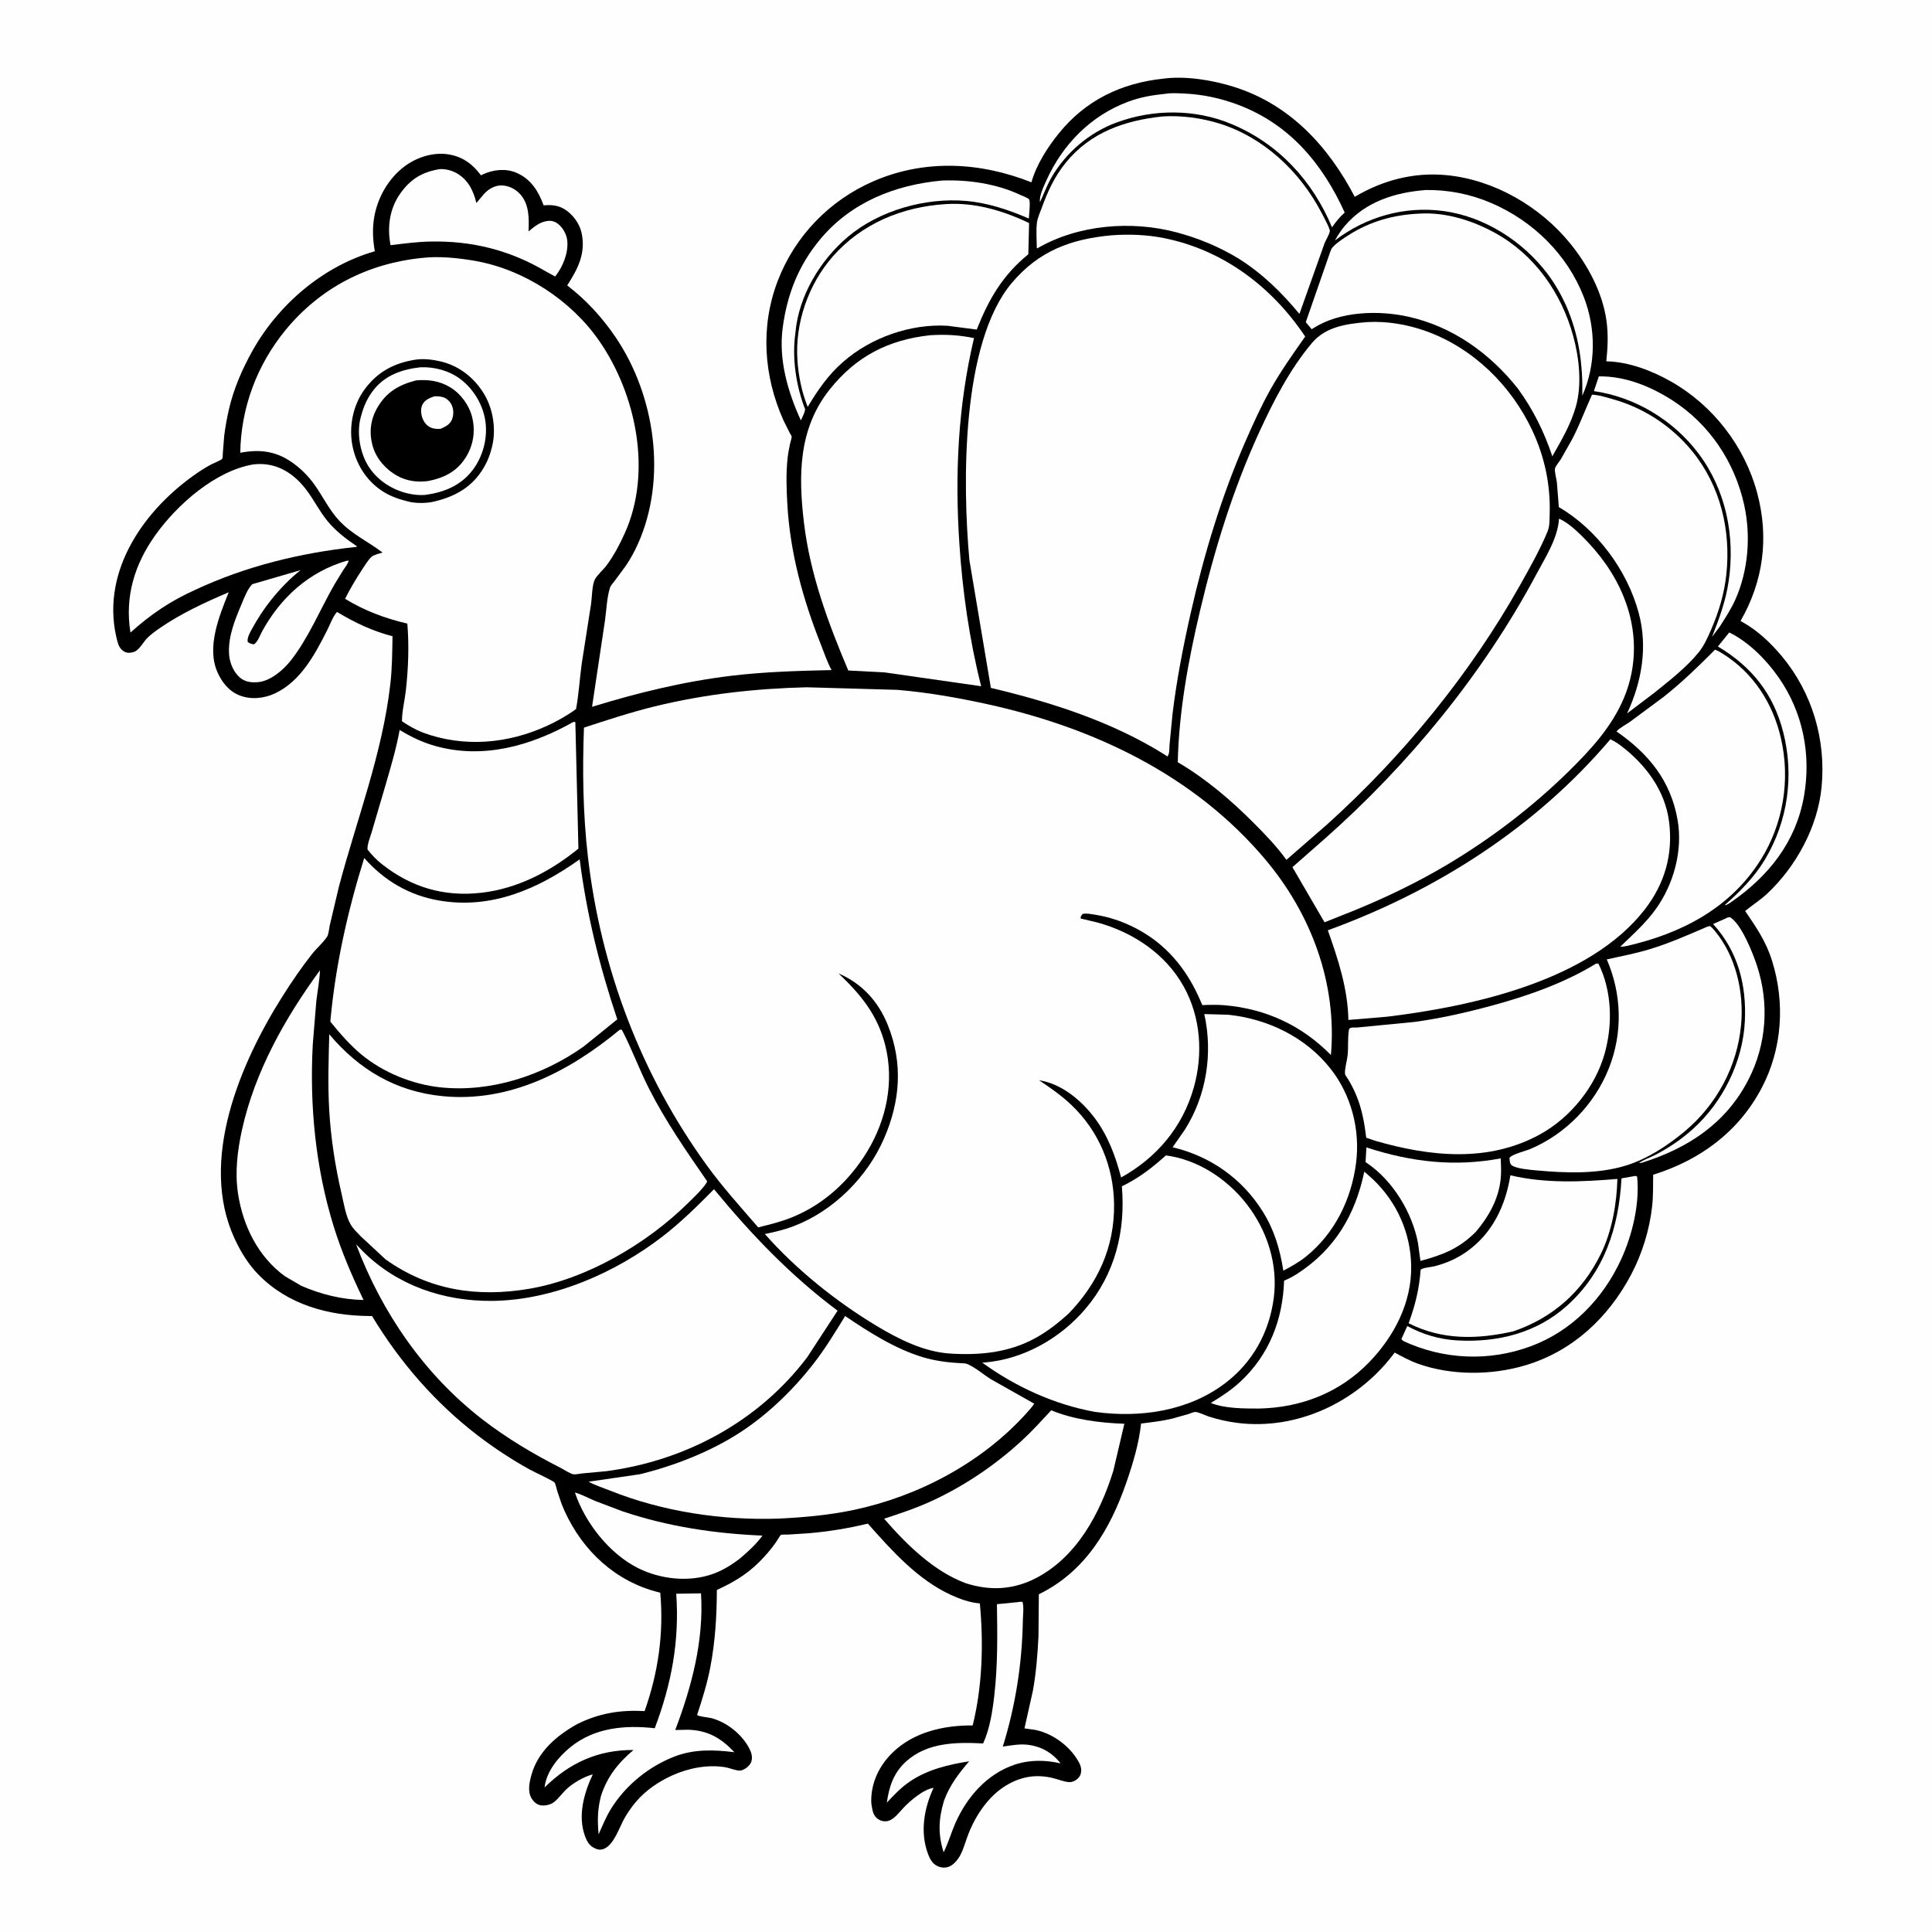 <svg version="1.1" xmlns="http://www.w3.org/2000/svg" style="display: block;" viewBox="0 0 2048 2048" width="1024" height="1024">
<path transform="translate(0,0)" fill="rgb(254,254,254)" d="M -0 -0 L 2048 0 L 2048 2048 L -0 2048 L -0 -0 z"/>
<path transform="translate(0,0)" fill="rgb(0,0,0)" d="M 1232.96 83.401 C 1256.9 80.153 1285.6 84.986 1308.47 92.226 C 1367.42 110.895 1408.12 155.135 1436.1 208.638 C 1465.72 191.063 1498.6 182.383 1533.19 185.653 C 1583.75 190.432 1632.68 218.928 1664.48 258.074 C 1683.17 281.082 1698.59 309.811 1702.86 339.469 C 1704.95 353.991 1704.3 368.471 1702.74 383.01 C 1726.6 383.449 1751.54 393.096 1772 404.808 C 1816.25 430.141 1849.66 473.536 1862.77 522.825 C 1875.33 570.044 1869.3 616.089 1845.04 658.264 L 1848 659.947 C 1863.6 668.757 1877.33 681.848 1888.77 695.554 C 1921.07 734.255 1935.84 784.364 1930.93 834.5 C 1926.81 876.631 1904.07 918.285 1873.58 947.049 C 1866.3 953.915 1857.66 959.314 1849.92 965.682 C 1861.86 983.185 1872.08 997.988 1878.5 1018.58 C 1892.37 1063.05 1889.29 1111.7 1867.55 1153.11 C 1843.01 1199.84 1802.16 1229.71 1752.42 1245.3 C 1752.3 1256.39 1752.55 1267.71 1751.33 1278.74 C 1748.58 1303.54 1740.82 1328.89 1729.14 1351 C 1705.05 1396.61 1667.24 1432.19 1617.19 1447.22 C 1581.16 1458.04 1538.31 1458.27 1502.78 1445.47 C 1494.28 1442.41 1486.35 1438.03 1478.4 1433.79 L 1475.81 1437.2 C 1437.53 1486.65 1374.49 1516.32 1311.53 1508.31 C 1301.26 1507 1291.27 1504.79 1281.42 1501.62 C 1277.89 1500.49 1270.24 1496.67 1266.91 1496.73 C 1265.1 1496.76 1261.53 1498.41 1259.6 1499.01 L 1242.23 1503.91 C 1231.47 1506.41 1220.5 1507.65 1209.56 1509.02 C 1207.51 1529.54 1200.83 1551.76 1194.11 1571.21 C 1176.81 1621.28 1150.3 1666.05 1101.21 1689.99 L 1100.84 1734.4 C 1099.9 1753.62 1098.35 1773.05 1094.96 1792 L 1085.98 1832.15 L 1097.09 1833.71 C 1114.66 1837.15 1131.74 1849.26 1141.41 1864.25 C 1144.58 1869.17 1147.34 1874.35 1145.63 1880.35 C 1144.24 1885.25 1138.41 1889.45 1133.31 1889.12 C 1127.65 1888.76 1121.62 1886.13 1116.07 1884.8 C 1098.16 1880.5 1082.29 1883.22 1066.59 1892.63 C 1048.06 1903.74 1034.45 1923.99 1026.66 1943.79 C 1023.75 1951.19 1021.73 1959.23 1018.09 1966.29 C 1015.73 1970.88 1011.36 1976.35 1006.54 1978.5 C 1002.35 1980.36 997.767 1980.04 993.666 1978.09 C 988.139 1975.45 985.675 1970.43 983.643 1964.98 C 975.105 1942.06 979.568 1916.7 989.62 1895.2 C 978.938 1896.69 964.904 1908.78 957.672 1916.42 C 953.397 1920.95 948.122 1928.13 942.099 1930.09 C 938.383 1931.3 934.351 1930.58 931.079 1928.51 C 927.681 1926.37 925.703 1922.77 924.891 1918.93 L 924.612 1917.5 C 924.026 1914.59 923.542 1911.75 923.542 1908.77 C 923.54 1889.14 932.36 1871.23 946.301 1857.69 C 968.684 1835.95 1000.83 1828.78 1031.07 1829.04 C 1041.43 1787.49 1042.66 1742.22 1038.68 1699.68 C 1028.42 1698.94 1017.62 1695.05 1008.31 1690.8 C 972.858 1674.63 945.385 1643.76 919.959 1615.1 C 899.083 1620.14 878.059 1623.57 856.658 1625.35 L 835.651 1626.69 C 833.92 1626.78 829.269 1626.48 827.841 1627.09 C 827.028 1627.43 823.187 1633.96 822.433 1635.03 C 817.134 1642.59 811.25 1649.35 804.737 1655.86 C 791.532 1669.07 776.796 1677.72 759.907 1685.42 C 759.756 1713.24 758.184 1740.14 752.924 1767.5 C 749.629 1784.64 744.391 1801.42 738.935 1817.96 C 741.15 1819.77 750.984 1820.45 754.432 1821.38 C 770.324 1825.69 785.903 1837.97 793.796 1852.5 C 796.346 1857.2 798.194 1862.45 796.319 1867.75 C 794.852 1871.9 788.981 1876.49 784.6 1876.88 C 780.706 1877.23 773.272 1874.08 769 1873.36 C 750.197 1870.23 729.66 1874.26 712.5 1882.05 C 698.073 1888.6 684.469 1897.84 674.152 1909.97 C 669.424 1915.53 665.276 1921.58 661.698 1927.94 C 656.461 1937.24 650.641 1955.85 640.088 1959.88 C 636.31 1961.33 633.546 1960.74 630 1959.01 C 624.657 1956.4 622.145 1951.87 620.166 1946.49 C 612.224 1924.89 618.987 1900.84 628.384 1880.91 C 618.782 1883.34 606.121 1890.75 599.094 1897.93 C 595.204 1901.91 591.641 1906.91 587.258 1910.31 C 583.587 1913.15 577.384 1914.56 572.844 1913.64 C 568.566 1912.77 565.379 1909.58 563.259 1905.92 C 559.087 1898.71 561.268 1888.92 563.39 1881.33 C 570.33 1856.51 590.195 1839.71 611.858 1827.61 C 635.097 1816.03 657.517 1812.43 683.335 1813.82 C 697.748 1772.92 703.73 1731.53 699.909 1688.31 L 698.255 1687.9 C 652.602 1676.55 617.806 1644.2 598.454 1601.69 C 595.42 1595.02 593.111 1587.9 590.829 1580.95 C 590.041 1578.55 589.148 1573.5 587.84 1571.54 C 586.702 1569.83 566.001 1560.24 561.727 1557.88 C 542.77 1547.43 523.949 1535.07 506.775 1521.92 C 461.401 1487.18 423.828 1443.87 394.351 1395.03 L 391.894 1395.05 C 348.132 1394.78 305.17 1383.09 273.9 1351.09 C 263.166 1340.1 255.143 1326.94 248.717 1313.07 C 210.45 1230.47 254.551 1127.03 299.638 1055.84 C 309.186 1040.77 319.52 1025.58 330.553 1011.57 C 335.484 1005.31 342.802 999.084 346.914 992.612 C 348.308 990.418 348.944 983.653 349.563 980.903 L 359.282 939.816 C 378.27 868.225 405.389 798.9 413.805 724.826 C 415.703 708.123 415.811 691.227 416.073 674.436 C 394.657 668.884 376.096 660.021 357.248 648.681 C 352.831 653.437 349.85 662.114 346.872 667.981 C 333.838 693.658 318.867 722.052 291.642 734.961 C 280.096 740.436 266.014 741.875 253.969 737.171 C 242.763 732.794 235.22 723.236 230.504 712.53 C 218.748 685.839 232.434 652.921 242.448 627.836 C 217.604 638.406 191.451 650.5 169.19 665.944 C 164.795 668.994 160.193 672.297 156.37 676.053 C 152.117 680.233 147.632 689.164 142.094 691.048 C 138.934 692.123 135.033 692.529 132 690.89 C 127.779 688.609 125.717 684.684 124.518 680.209 C 105.689 609.995 149.025 544.564 204.188 504.807 C 210.596 500.189 217.257 495.818 224.233 492.103 C 226.333 490.985 234.492 487.835 235.497 486.373 C 236.243 485.287 236.094 482.146 236.186 480.719 L 237.7 461.627 C 238.894 452.271 240.647 442.664 242.781 433.478 C 247.795 411.903 256.739 391.349 267.495 372.062 C 295.003 322.739 342.691 281.959 397.339 266.346 C 395.321 255.159 394.702 244 396.286 232.706 C 399.375 210.691 411.462 189.013 429.542 175.839 C 442.417 166.457 459.642 161.048 475.564 163.671 C 490.545 166.138 501.016 173.952 509.848 185.859 L 512.5 184.547 C 523.501 179.677 536.475 178.311 547.709 183.253 C 562.963 189.962 570.713 202.635 576.263 217.67 L 578.651 217.536 C 585.869 217.021 592.804 218.143 599.031 222.136 C 607.481 227.554 614.559 237.35 616.588 247.232 C 621.026 268.854 612.569 284.956 601.273 302.547 C 621.295 317.887 638.545 336.723 652.665 357.614 C 694.559 419.599 707.26 507.332 676.22 576.592 C 672.54 584.802 668.201 592.626 663.17 600.086 L 651.416 615.974 C 649.721 618.187 647.334 620.608 646.5 623.324 C 643.223 634.001 642.87 646.845 641.264 658.025 L 627.6 749.239 C 675.899 734.398 724.771 722.452 775 716.377 C 810.324 712.105 845.952 711.119 881.49 710.306 C 876.828 701.769 873.413 691.386 869.819 682.323 C 851.03 634.934 837.508 585.639 834.609 534.518 C 833.686 518.234 833.109 501.85 834.885 485.6 C 835.458 480.363 836.444 475.202 837.558 470.056 C 837.95 468.246 839.308 464.513 839.202 462.813 C 839.152 462.027 837.674 459.911 837.234 459.068 L 830.537 445.666 C 809.415 398.488 805.839 346.069 824.551 297.42 C 842.765 250.065 879.437 212.274 925.948 192.106 C 980.365 168.51 1039.06 171.724 1093.35 193.259 C 1098.53 174.802 1110.23 156.451 1122.21 141.603 C 1150.66 106.337 1188.41 88.129 1232.96 83.401 z"/>
<path transform="translate(0,0)" fill="rgb(254,254,254)" d="M 1831.72 972.5 L 1833.87 972.254 C 1845.92 979.373 1858.06 1010.25 1862.49 1023.72 C 1875.64 1063.67 1872.69 1107.03 1853.37 1144.57 C 1829.58 1190.8 1789.57 1216.98 1741.25 1232.29 C 1740.05 1232.79 1738.64 1232.73 1737.36 1232.83 C 1742.46 1229.24 1749.46 1227 1755.1 1224.03 C 1769.27 1216.55 1782.19 1207.87 1794.14 1197.17 C 1826.23 1168.48 1847.49 1125.56 1849.62 1082.5 C 1851.52 1043.98 1842.24 1008.37 1815.96 979.504 L 1831.72 972.5 z"/>
<path transform="translate(0,0)" fill="rgb(254,254,254)" d="M 1833.07 670.413 C 1853.64 680.482 1872.12 699.182 1885.17 717.765 C 1911.19 754.802 1920.14 799.944 1912.24 844.323 C 1903.63 892.713 1874.91 928.539 1835.42 956.025 C 1833.1 957.471 1830.95 959.5 1828.2 959.5 C 1844.43 945.217 1859.94 929.562 1871.07 910.888 C 1895.33 870.148 1901.96 822.1 1890.31 776.213 C 1879.98 735.556 1856.96 706.727 1821.05 685.293 L 1833.07 670.413 z"/>
<path transform="translate(0,0)" fill="rgb(254,254,254)" d="M 1733.74 1246.5 L 1735.42 1247.25 C 1738.33 1275.98 1730.39 1308.97 1718.51 1334.89 C 1699.36 1376.71 1666.18 1411.02 1622.56 1427.13 C 1578.25 1443.5 1530.19 1441.36 1487.55 1421.53 L 1485.5 1419.52 L 1491.78 1405.66 C 1508.32 1414.66 1526.04 1419.86 1544.89 1420.9 C 1587.49 1423.24 1628.95 1413.08 1661.23 1383.96 C 1700.88 1348.19 1716 1301.02 1718.87 1249.1 L 1733.74 1246.5 z"/>
<path transform="translate(0,0)" fill="rgb(254,254,254)" d="M 1694.82 398.982 C 1722.43 398.557 1749.17 409.321 1772.25 424.027 C 1811.94 449.323 1838.91 489.699 1848.95 535.45 C 1856.08 567.958 1853.3 604.539 1839.75 635.126 C 1835.23 645.325 1828.84 655.169 1822.8 664.52 L 1814.83 675.109 C 1822.63 655.445 1829.46 636.682 1832.52 615.672 C 1839.44 568.31 1829.53 519.349 1800.51 480.751 C 1774.03 445.529 1733.38 420.871 1689.61 414.589 L 1694.82 398.982 z"/>
<path transform="translate(0,0)" fill="rgb(254,254,254)" d="M 1235.65 99.403 C 1241.35 98.369 1248.84 98.879 1254.7 99.126 C 1274.64 99.968 1293.82 104.056 1312.5 111.101 C 1367.06 131.681 1401.94 173.516 1425.44 225.317 C 1420.04 230.103 1416.09 235.045 1412 240.975 C 1391.41 191.561 1355.06 152.114 1305.26 131.438 C 1266.8 115.347 1222.56 115.518 1183.66 129.832 C 1154.68 140.495 1129.55 161.894 1114.28 188.717 C 1109.57 196.978 1106.49 205.631 1102.5 214.17 C 1101.16 208.22 1106.87 196.481 1109.35 191.004 C 1126.58 152.867 1156.58 122.416 1196 107.768 C 1209.07 102.913 1221.83 100.789 1235.65 99.403 z"/>
<path transform="translate(0,0)" fill="rgb(254,254,254)" d="M 1511.46 201.42 C 1535.43 201.076 1559.13 205.845 1581.13 215.347 C 1625.19 234.379 1661.39 269.79 1678.88 314.818 C 1691.86 348.259 1691.93 386.474 1677.32 419.502 C 1677.94 385.352 1673.72 355.165 1660.02 323.613 C 1654.57 311.8 1648.15 300.438 1640.28 290.061 C 1614.08 255.529 1573.52 229.595 1530.29 223.721 C 1488.97 218.109 1448.11 229.778 1415.1 254.875 C 1418.29 249.193 1421.58 244.044 1425.84 239.098 C 1447.87 213.533 1478.88 203.973 1511.46 201.42 z"/>
<path transform="translate(0,0)" fill="rgb(254,254,254)" d="M 998.338 191.404 C 1025.98 190.258 1056.25 194.724 1081.46 206.557 C 1084.03 207.763 1088.67 209.31 1090.74 211.154 C 1092.57 212.788 1090.79 228.287 1090.6 231.656 C 1069.71 222.581 1047.27 215.063 1024.45 213.033 C 981.237 209.189 932.123 222.925 898.763 251.07 C 869.321 275.909 846.533 313.846 843.18 352.762 C 839.406 379.612 843.77 408.83 853.514 434.006 C 852.797 438.032 850.625 441.906 848.963 445.644 C 835.134 415.46 825.262 381.518 829.629 347.964 C 834.257 312.399 846.287 281.414 869.478 253.602 C 902.094 214.488 948.712 195.945 998.338 191.404 z"/>
<path transform="translate(0,0)" fill="rgb(254,254,254)" d="M 367.152 594.5 L 369.699 594.345 C 368.685 597.973 365.82 601.307 363.768 604.464 L 354.5 619.595 C 339.438 645.835 327.001 676.36 308.316 700.091 C 300.383 710.166 286.763 721.97 273.488 723.112 C 266.368 723.724 259.536 722.918 254 717.971 C 246.83 711.564 243.082 701.462 242.734 692 C 242.062 673.743 249.283 656.465 256.263 639.928 C 259.127 633.144 262.229 624.667 267.357 619.279 L 318.671 604.359 C 306.902 613.63 296.807 624.231 287.427 635.888 C 279.69 645.503 273.018 655.893 267.092 666.712 C 264.798 670.9 261.989 675.599 262.5 680.394 C 264.832 682.112 266.125 682.639 269 683.001 C 272.991 681.145 275.658 673.305 277.79 669.401 C 297.505 633.302 327.442 606.29 367.152 594.5 z"/>
<path transform="translate(0,0)" fill="rgb(254,254,254)" d="M 609.426 1582.07 C 616.526 1584.15 623.651 1587.98 630.471 1590.92 L 659.677 1601.99 C 707.809 1618.22 757.696 1625.69 808.264 1627.81 C 801.538 1636.99 792.766 1644.99 784.089 1652.29 C 775.251 1659.07 765.422 1665.11 754.842 1668.74 C 729.801 1677.33 700.196 1674.08 676.633 1662.39 C 646.107 1647.24 620.079 1614.11 609.426 1582.07 z"/>
<path transform="translate(0,0)" fill="rgb(254,254,254)" d="M 1448.44 1216.32 C 1495.95 1231.78 1541.61 1237.16 1590.85 1227.93 C 1591.13 1235.18 1591.54 1242.87 1590.75 1250.06 C 1588.41 1271.53 1578.06 1289.67 1564.39 1305.85 C 1546.56 1323.65 1529.53 1330.14 1505.73 1336.64 L 1503.12 1317.59 C 1496.94 1284.99 1476.24 1251.18 1448.64 1232.62 L 1447.55 1231.9 L 1448.44 1216.32 z"/>
<path transform="translate(0,0)" fill="rgb(254,254,254)" d="M 1078.16 1698.4 C 1080.2 1698.05 1081.83 1697.82 1083.88 1698.08 C 1085.56 1703.64 1084.36 1712.12 1084.26 1717.97 C 1083.46 1763.65 1076.53 1807.76 1063.03 1851.46 C 1071.65 1850.28 1080.61 1848.47 1089.32 1849.52 C 1103.73 1851.25 1115.36 1857.86 1124.26 1869.26 C 1108.07 1865.52 1091.37 1865.31 1075.48 1870.66 C 1046.14 1880.54 1024.95 1904.91 1012.72 1932.62 C 1008.23 1942.81 1005.29 1953.53 1000.29 1963.5 C 994.145 1944.23 994.929 1928.01 1000.66 1908.89 C 1006.7 1892.51 1016.09 1880.2 1027.34 1867.07 C 1005.45 1870.46 982.94 1875.88 964.379 1888.56 C 955.067 1894.92 947.706 1902.64 940.103 1910.87 C 942.361 1893.99 947.419 1879.07 960.349 1867.35 C 982.897 1846.92 1013.59 1846.65 1042.15 1848.13 C 1049.25 1832.67 1052.11 1813.88 1054.02 1797.11 C 1057.72 1764.55 1057.29 1733.18 1056.79 1700.51 L 1078.16 1698.4 z"/>
<path transform="translate(0,0)" fill="rgb(254,254,254)" d="M 716.834 1689.41 L 743.094 1689.03 C 746.244 1738.83 733.29 1787.72 715.799 1833.87 L 729.253 1833.59 C 750.286 1834.17 764.311 1842.38 778.46 1857.4 C 756.778 1854.73 735.705 1854 715 1862.01 C 687.836 1872.52 663.413 1892.24 647.951 1917.02 C 642.55 1925.67 638.655 1935.17 634.562 1944.48 C 633.194 1929.73 633.379 1918.08 637.084 1903.71 C 643.682 1883.35 655.273 1868.73 671.542 1855.07 C 634.025 1854.84 603.789 1868.67 577.33 1894.71 L 577.408 1893.78 C 579.59 1877.36 592.083 1862.33 604.5 1852.19 C 630.085 1831.31 662.399 1828.43 694.064 1832 C 711.843 1784.95 720.37 1739.63 716.834 1689.41 z"/>
<path transform="translate(0,0)" fill="rgb(254,254,254)" d="M 465.986 179.297 C 471.814 178.864 478.94 180.654 483.994 183.553 C 496.346 190.638 501.7 201.919 504.996 215.156 L 513.32 205.319 C 517.926 200.355 524.475 196.526 531.388 196.558 C 539.121 196.594 546.431 200.288 551.56 206.025 C 561.122 216.718 560.832 231.918 560.274 245.321 C 566.535 240.144 572.149 235.302 580.514 234.216 C 584.835 233.654 588.404 234.842 591.795 237.549 C 596.901 241.627 600.616 248.462 601.302 254.957 C 602.701 268.217 596.611 282.849 588.487 293.117 L 578.915 287.878 C 540.389 265.104 500.309 255.054 455.569 256.065 C 441.651 256.38 427.829 258.245 414.024 259.907 L 413.596 257.749 C 410.528 239.263 413.363 220.446 424.394 205.007 C 435.308 189.733 447.513 182.341 465.986 179.297 z"/>
<path transform="translate(0,0)" fill="rgb(254,254,254)" d="M 268.704 492.275 C 292.775 489.468 311.846 501.641 325.675 520.511 C 333.242 530.836 339.019 542.424 347.161 552.339 C 356.034 563.144 366.978 571.375 378.441 579.187 C 377.705 579.916 378.157 579.687 377.051 579.805 C 318.389 586.076 260.309 600.239 206.741 625.35 C 180.796 636.971 159.262 651.57 138.295 670.554 C 132.106 632.523 142.616 598.206 164.727 567.193 C 187.828 534.792 228.473 498.9 268.704 492.275 z"/>
<path transform="translate(0,0)" fill="rgb(254,254,254)" d="M 339.215 1028.52 C 338.747 1039.44 336.598 1050.44 335.305 1061.3 L 331.567 1107.02 C 328.031 1171.67 334.509 1238.23 353.764 1300.17 C 362.171 1327.21 373.107 1352.56 385.362 1378.05 C 362.069 1377.57 340.797 1372.21 319.448 1363.07 L 301.925 1352.8 C 273.594 1332.1 257.662 1299.68 252.378 1265.65 C 248.841 1242.88 251.663 1219.52 256.626 1197.2 C 270.288 1135.77 302.293 1078.82 339.215 1028.52 z"/>
<path transform="translate(0,0)" fill="rgb(254,254,254)" d="M 1601.09 1245.86 C 1637.94 1254.65 1677.09 1252.87 1714.51 1249.71 C 1713.78 1276.47 1708.73 1305.34 1696.81 1329.5 C 1677.16 1369.32 1646.04 1397.03 1604.11 1411.29 C 1566.03 1419.88 1528.79 1420.78 1493.18 1402.68 C 1500.28 1383.56 1504.44 1366.15 1505.97 1345.81 C 1509.64 1343.49 1516.4 1343.35 1520.75 1342.24 C 1533.41 1338.98 1544.46 1334.14 1555.12 1326.53 C 1582.31 1307.11 1595.86 1277.97 1601.09 1245.86 z"/>
<path transform="translate(0,0)" fill="rgb(254,254,254)" d="M 1446.22 1241.96 L 1455.32 1250.05 C 1480.76 1274.27 1495.37 1306.88 1495.91 1342 C 1496.51 1380.79 1477.97 1416.48 1451.44 1443.94 C 1420.05 1476.42 1379.04 1492.24 1334.31 1493.12 C 1318.94 1493.14 1297.91 1493.12 1283.52 1487.18 C 1294.53 1480.51 1305.35 1473.46 1314.8 1464.66 C 1345.52 1436.08 1359.79 1398.92 1361.19 1357.5 C 1366.32 1355.55 1371.22 1352.79 1375.81 1349.8 C 1415.28 1324.02 1436.72 1287.42 1446.22 1241.96 z"/>
<path transform="translate(0,0)" fill="rgb(254,254,254)" d="M 1114.38 1494.95 C 1138.16 1504.91 1166.26 1508.32 1191.86 1509.26 L 1180.14 1559.22 C 1166.09 1604.21 1141.51 1650.47 1098.07 1672.92 C 1074.02 1685.34 1049.34 1686.51 1023.76 1678.28 C 989.805 1665.81 960.524 1636.83 937.202 1609.88 C 954.374 1604.29 971.595 1598.54 988 1590.94 C 1022.74 1574.85 1054.88 1553.09 1083.09 1527.2 C 1094.11 1517.08 1104.19 1505.88 1114.38 1494.95 z"/>
<path transform="translate(0,0)" fill="rgb(254,254,254)" d="M 1002.31 216.378 C 1033.32 214.274 1063.19 223.293 1090.87 236.387 L 1090.08 269.502 C 1062.7 291.876 1048.17 317.078 1035.38 349.373 L 1004.48 345.343 C 965.323 342.966 922.948 357.9 893.7 383.695 C 877.89 397.342 866.824 413.624 856.191 431.341 C 849.847 415.529 846.391 398.489 845.272 381.5 C 842.704 342.493 856.888 301.482 882.581 272.097 C 913.203 237.075 956.479 219.217 1002.31 216.378 z"/>
<path transform="translate(0,0)" fill="rgb(254,254,254)" d="M 1818 688.695 C 1820.94 689.781 1823.52 691.291 1826.17 692.95 C 1858.82 713.394 1879.32 745.514 1887.87 782.589 C 1897.97 826.427 1890.39 873.307 1866.4 911.457 C 1834.1 962.824 1782.19 989.652 1724.24 1002.82 C 1721.9 1003.35 1719.9 1003.59 1717.5 1003.59 C 1730.92 990.615 1744.35 978.822 1755.34 963.485 C 1774.27 937.076 1783.97 901.502 1778.33 869.236 C 1771.05 827.536 1747.59 798.91 1713.54 775.37 C 1716.61 771.618 1723.75 768.076 1727.8 765.186 L 1763.68 738.599 C 1783.12 723.184 1800.55 706.255 1818 688.695 z"/>
<path transform="translate(0,0)" fill="rgb(254,254,254)" d="M 607.415 765.5 C 609.013 765.095 608.187 765.118 609.894 765.5 L 613.15 899.588 C 583.264 923.857 548.629 942.042 509.932 946.403 C 470.317 950.868 435.65 940.462 404.547 915.799 C 399.1 911.531 393.866 905.972 389.58 900.533 C 389.084 895.385 392.488 887.351 393.971 882.211 L 408.28 833.61 C 413.936 814.06 420.033 793.843 423.647 773.802 C 435.635 781.077 447.583 786.867 461.113 790.691 C 512.062 805.092 562.678 790.628 607.415 765.5 z"/>
<path transform="translate(0,0)" fill="rgb(254,254,254)" d="M 1276.6 1074.94 L 1302.21 1075.68 C 1344 1080.14 1383.98 1099.42 1410.3 1132.7 C 1432.5 1160.78 1442.04 1197.75 1437.44 1233.16 C 1432.45 1271.48 1414.91 1307.32 1384.58 1331.87 C 1377.08 1337.89 1368.89 1342.5 1360.39 1346.94 C 1356.91 1324.56 1350.81 1303.9 1338.74 1284.53 C 1316.84 1249.4 1283.05 1225.62 1243.02 1216.15 L 1255.87 1197.69 C 1278.91 1161.47 1285.89 1116.65 1276.6 1074.94 z"/>
<path transform="translate(0,0)" fill="rgb(254,254,254)" d="M 1809.37 982.5 L 1812.5 981.591 C 1814.54 982.924 1815.97 984.613 1817.52 986.453 C 1840.14 1013.31 1848.78 1051.79 1845.65 1086.19 C 1841.61 1130.6 1819.61 1171.21 1785.41 1199.67 C 1767.71 1214.39 1746.42 1228.34 1724.26 1235.31 C 1694.14 1244.78 1659.63 1243.56 1628.51 1240.65 C 1622.32 1240.1 1607.37 1238.92 1602.48 1235.22 C 1600.17 1233.46 1600.47 1230.17 1600.1 1227.5 C 1602.06 1223.7 1617.06 1220.16 1622 1218.07 C 1659.78 1202.1 1690.22 1170.72 1705.42 1132.58 C 1720.31 1095.2 1719.21 1053.85 1703.26 1017.01 C 1718.72 1013.64 1734.36 1010.6 1749.5 1005.97 C 1769.98 999.703 1789.73 990.975 1809.37 982.5 z"/>
<path transform="translate(0,0)" fill="rgb(254,254,254)" d="M 1504.7 226.443 C 1532.51 224.696 1561.46 233.881 1585.44 247.25 C 1627.22 270.538 1655.17 310.753 1667.68 356.274 C 1673.98 379.174 1677.06 407.503 1670.55 430.719 C 1665.26 449.62 1655.18 466.77 1645.54 483.716 C 1636.77 457.499 1625.19 434.108 1608.88 411.73 C 1579.35 374.61 1540.14 346.332 1493.32 335.811 C 1461.28 328.612 1420.2 329.822 1391.84 348.095 L 1390.44 349.003 L 1384.19 341.517 L 1410.09 267 C 1410.85 264.964 1411.32 263.51 1412.83 261.881 C 1417.31 257.063 1424.02 252.78 1429.57 249.228 C 1452.46 234.587 1477.66 227.582 1504.7 226.443 z"/>
<path transform="translate(0,0)" fill="rgb(254,254,254)" d="M 1687.61 418.36 L 1690.12 418.545 C 1696.53 419.186 1702.93 421.288 1709.13 423.004 C 1742.34 432.191 1771.95 451.577 1793.73 478.234 C 1823.75 514.987 1835 562.322 1830 608.914 C 1827.79 629.535 1822.02 648.627 1813.78 667.606 C 1810.23 675.776 1806.47 684.31 1800.84 691.296 C 1787.91 707.358 1769.87 721.279 1753.89 734.2 L 1724.83 756.226 C 1740.33 722.661 1746.83 686.084 1737.13 649.857 C 1725.03 604.661 1692.89 561.183 1652.44 537.561 L 1650.36 511.273 C 1649.92 507.688 1647.67 499.677 1648.36 496.54 C 1648.88 494.168 1653.1 489.135 1654.51 486.865 L 1666.04 466.506 C 1674.37 450.994 1680.27 434.349 1687.61 418.36 z"/>
<path transform="translate(0,0)" fill="rgb(254,254,254)" d="M 1232.63 123.412 C 1252.34 122.19 1273.69 125.063 1292.52 130.921 C 1339.39 145.507 1377.78 181.589 1400.39 224.621 C 1401.88 227.44 1409.94 242.26 1409.7 244.956 C 1409.42 247.992 1405.44 254.536 1404.18 257.614 L 1377.44 332.772 C 1358.62 310.034 1337.99 289.805 1312.88 274.058 C 1292.25 261.548 1270.95 252.703 1247.66 246.426 C 1199.62 233.474 1142.71 238.063 1099.47 263.314 L 1099.02 262.532 C 1098.99 254.002 1098.16 244.453 1099.2 236.034 C 1099.83 231.001 1102.51 225.201 1104.27 220.389 C 1110.7 202.779 1117.91 187.018 1129.81 172.384 C 1156.06 140.081 1192.61 127.596 1232.63 123.412 z"/>
<path transform="translate(0,0)" fill="rgb(254,254,254)" d="M 1691.86 1021.5 L 1694.36 1021.4 C 1708.71 1050.19 1709.64 1085.53 1701.17 1116.23 C 1691.35 1151.82 1664.97 1184.48 1632.8 1202.29 C 1577.85 1232.71 1515.78 1226.08 1457.78 1209.28 L 1448.29 1206.03 C 1446.35 1190.35 1443.7 1175.3 1437.55 1160.66 C 1435.22 1155.09 1432.54 1149.91 1429.47 1144.7 C 1428.79 1143.55 1425.87 1139.64 1425.76 1138.5 C 1425.25 1133.22 1427.88 1124.56 1428.5 1118.86 C 1429.46 1110.05 1428.44 1100.19 1429.96 1091.61 C 1430.54 1088.34 1435.63 1089.38 1438.61 1089.2 L 1499.53 1083.29 C 1526.78 1079.53 1553.7 1073.48 1580.25 1066.31 C 1618.66 1055.95 1657.78 1042.36 1691.86 1021.5 z"/>
<path transform="translate(0,0)" fill="rgb(254,254,254)" d="M 1235.94 1224.79 C 1269.62 1229.21 1300.78 1249.71 1321.42 1276.24 C 1343.3 1304.35 1354.92 1340.24 1350.24 1375.94 C 1345.46 1412.42 1327.8 1444.38 1298.29 1466.59 C 1259.12 1496.07 1208.21 1503.21 1160.74 1496.69 C 1117.83 1488.91 1076.52 1470.06 1041.22 1444.47 L 1043.39 1444.33 C 1084.72 1441 1123.92 1418.79 1150.6 1387.44 C 1181.99 1350.56 1193.25 1305.04 1189.22 1257.54 C 1207.18 1248.9 1221.18 1237.95 1235.94 1224.79 z"/>
<path transform="translate(0,0)" fill="rgb(254,254,254)" d="M 895.883 1395.04 C 920.768 1411.96 949.132 1429.95 978.017 1438.62 C 991.742 1442.74 1005.72 1444.45 1020 1445.09 C 1022.22 1445.19 1023.94 1445.24 1026 1446.17 C 1034.4 1449.97 1042.68 1457.25 1050.63 1462.17 L 1096.33 1487.95 C 1093.88 1491.77 1090.61 1495.25 1087.57 1498.61 C 1040.41 1550.76 973.191 1586.22 904.869 1600.62 C 878.677 1606.14 852.406 1608.44 825.738 1609.77 C 765.396 1611.87 702.624 1602.49 646.382 1579.99 C 639.102 1577.08 630.761 1574.52 623.965 1570.66 L 678.043 1562.8 C 714.573 1553.95 753.34 1538.78 784.971 1518.16 C 814.069 1499.2 841.014 1473.03 862.32 1445.65 C 874.777 1429.64 885.284 1412.3 895.883 1395.04 z"/>
<path transform="translate(0,0)" fill="rgb(254,254,254)" d="M 386.088 909.502 C 407.296 933.609 433.895 949.211 465.746 954.633 C 521.06 964.048 570.395 942.386 614.485 910.917 C 621.952 969.528 635.585 1024.54 654.353 1080.55 L 618.487 1109.51 C 575.264 1140.1 520.147 1158.27 466.906 1152.64 C 437.074 1149.49 406.141 1136.9 383.024 1117.76 C 370.605 1107.48 360.314 1095.38 350.153 1082.96 C 355.489 1023.77 368.425 966.182 386.088 909.502 z"/>
<path transform="translate(0,0)" fill="rgb(254,254,254)" d="M 1707.07 783.665 C 1711.12 785.553 1714.97 788.034 1718.52 790.738 C 1744.5 810.525 1765.05 837.881 1769.28 871.002 C 1773.67 905.406 1764.79 936.559 1743.65 963.908 C 1685.16 1039.57 1561.33 1066.65 1470.85 1077.7 L 1429.34 1081.19 C 1428.74 1048.18 1418.5 1016.94 1407.56 986.141 C 1522.5 944.348 1627.57 877.325 1707.07 783.665 z"/>
<path transform="translate(0,0)" fill="rgb(254,254,254)" d="M 985.635 355.393 C 1001.81 354.273 1016.62 355.125 1032.49 358.382 C 1015.45 430.604 1012.11 502.61 1016.99 576.5 C 1020.32 627.023 1027.63 678.313 1040.07 727.432 L 937.753 712.783 L 899.208 710.743 C 877.835 660.181 858.778 608.986 852.235 554.098 C 846.238 503.792 846.334 454.449 879.562 412.778 C 907.458 377.794 941.536 360.271 985.635 355.393 z"/>
<path transform="translate(0,0)" fill="rgb(254,254,254)" d="M 1652.65 549.764 C 1661.82 553.916 1670.3 561.702 1677.38 568.724 C 1695.96 587.153 1710.93 607.721 1720.92 632.031 C 1735.32 667.055 1736.09 705.356 1721.23 740.375 C 1708.42 770.557 1686.3 794.604 1663.24 817.297 C 1624.25 855.666 1579.55 889.701 1532.44 917.534 C 1501.31 935.927 1469.21 951.335 1435.79 965.025 L 1404.06 977.683 L 1370.02 919.229 L 1403.46 889.855 C 1492.87 811.052 1572.27 714.256 1628.45 609.05 C 1638.26 590.67 1651.3 570.75 1652.65 549.764 z"/>
<path transform="translate(0,0)" fill="rgb(254,254,254)" d="M 657.04 1091.5 L 659.156 1091.56 C 669.707 1111.71 677.606 1133.59 687.976 1154 C 705.67 1188.82 727.483 1220.22 749.64 1252.25 C 749.247 1253.2 749.189 1253.45 748.53 1254.43 C 743.577 1261.77 735.714 1268.99 729.387 1275.25 C 685.674 1318.46 621.926 1355.82 561.02 1366.16 C 505.84 1375.52 454.63 1367.77 408.637 1334.93 L 382.135 1310.28 C 378.509 1306.47 374.275 1302.42 371.632 1297.87 C 366.471 1288.98 364.442 1275.6 362.127 1265.64 C 355.269 1236.12 350.648 1206.23 348.939 1175.97 C 347.44 1149.45 348.331 1122.92 349.04 1096.39 C 380.663 1133.98 419.963 1157.22 469.42 1162 C 540.42 1168.87 603.98 1135.5 657.04 1091.5 z"/>
<path transform="translate(0,0)" fill="rgb(254,254,254)" d="M 756.876 1260.61 C 796.412 1308.6 837.929 1352.05 887.889 1389.39 L 855.593 1438.84 C 804.118 1506.78 726.861 1548.31 642.874 1559.51 L 616.761 1561.93 C 614.516 1562.12 609.934 1563.2 607.94 1562.81 C 603.95 1562.04 597.854 1557.82 594.09 1555.9 C 564.843 1541.01 537.52 1524.77 511.485 1504.71 C 449.914 1457.12 404.784 1391.58 377.505 1319.07 L 384.899 1326.68 C 421.398 1362.94 470.521 1379.36 521.277 1379 C 585.485 1378.53 652.076 1349.54 702.331 1310.71 C 722.067 1295.46 739.396 1278.33 756.876 1260.61 z"/>
<path transform="translate(0,0)" fill="rgb(254,254,254)" d="M 1178.55 249.403 C 1196.92 248.089 1215.58 248.769 1233.67 252.361 C 1296.52 264.845 1348.33 304.018 1383.55 356.761 C 1370.56 375.154 1357.62 393.471 1346.58 413.141 C 1336.88 430.435 1328.65 448.669 1320.68 466.817 C 1295.09 525.083 1276.28 587.636 1262.25 649.653 C 1254.31 684.756 1247.36 720.417 1243 756.148 L 1239.78 789.287 C 1239.51 792.819 1239.93 799.499 1237.5 801.882 L 1234.48 799.867 C 1178.46 764.833 1114.25 744.366 1050.37 729.199 L 1027.61 593.778 C 1020.25 513.341 1018.76 363.746 1072.58 299.906 C 1101.21 265.941 1135.36 253.318 1178.55 249.403 z"/>
<path transform="translate(0,0)" fill="rgb(254,254,254)" d="M 447.541 273.394 C 465.379 271.357 485.579 273.417 503.191 276.467 C 555.115 285.462 605.261 318.138 635.193 361.348 C 674.353 417.881 691.492 500.4 662.357 565.061 C 656.959 577.042 650.749 588.959 642.86 599.511 C 639.483 604.027 633.035 609.539 630.6 614.253 C 627.488 620.277 627.615 633.228 626.584 640.095 L 616.684 703.364 C 614.485 719.405 613.586 735.689 610.629 751.61 C 601.237 758.499 590.922 764.308 580.36 769.192 C 538.62 788.495 491.595 792.623 448.174 776.53 C 440.384 773.446 433.016 769.277 426.112 764.558 C 426.018 754.384 429.044 742.445 430.187 732.233 C 432.855 708.403 433.736 684.946 431.8 661.023 C 408.442 655.636 386.29 647.344 365.784 634.756 C 371.174 624.067 377.226 613.793 383.831 603.808 C 386.607 599.612 390.123 593.615 393.866 590.256 C 396.332 588.043 402.287 586.799 405.501 585.723 C 390.037 573.916 373.458 566.65 359.819 552.172 C 349.197 540.897 342.69 527.103 333.885 514.5 C 327.137 504.84 318.47 496.221 308.74 489.574 C 291.634 477.887 274.602 476.17 254.694 479.956 C 255.343 432.477 272.389 386.793 302.538 350.047 C 339.564 304.918 389.826 279.227 447.541 273.394 z"/>
<path transform="translate(0,0)" fill="rgb(0,0,0)" d="M 440.262 381.288 C 448.843 379.938 458.718 381.133 467.133 383.133 C 486.706 387.784 502.598 400.322 513.021 417.415 C 522.839 433.517 526.162 455.467 521.538 473.682 L 521.066 475.5 C 518.888 484.172 515.545 491.64 510.682 499.117 C 498.17 518.352 479.173 527.653 457.435 532.271 C 449.716 533.522 440.603 533.581 432.98 531.706 C 422.724 529.183 413.375 526.014 404.501 520.068 C 387.86 508.918 376.926 491.05 373.404 471.421 C 369.872 451.737 374.243 429.856 385.95 413.524 C 399.614 394.463 417.409 384.882 440.262 381.288 z"/>
<path transform="translate(0,0)" fill="rgb(254,254,254)" d="M 445.531 389.35 C 460.347 388.624 476.289 392.942 488.147 401.938 C 502.357 412.719 512.471 429.868 514.68 447.577 C 516.898 465.367 511.709 484.44 500.786 498.597 C 488.141 514.986 470.414 522.006 450.409 524.669 C 444.373 525.09 438.359 524.45 432.469 523.103 C 415.426 519.207 399.526 508.812 390.284 493.792 C 381.503 479.521 378.065 459.01 382.268 442.791 L 382.758 441 C 385.546 430.558 389.445 421.654 396.199 413.148 C 408.64 397.482 426.363 391.532 445.531 389.35 z"/>
<path transform="translate(0,0)" fill="rgb(0,0,0)" d="M 441.038 403.221 C 453.943 402.093 465.971 403.739 477.223 410.537 C 488.558 417.384 497.551 429.739 500.597 442.625 C 504.196 457.845 501.63 472.935 492.963 486.064 C 483.626 500.208 470.327 506.601 454.234 509.853 C 442.86 511.525 431.407 510.025 421.224 504.465 C 409.325 497.969 399 486.469 395.19 473.284 C 391.103 459.136 392.492 445.248 399.865 432.385 C 409.544 415.499 422.764 408.009 441.038 403.221 z"/>
<path transform="translate(0,0)" fill="rgb(254,254,254)" d="M 460.356 420.116 C 463.453 419.973 466.492 420.162 469.5 420.989 C 473.178 422 476.614 425.223 478.395 428.526 C 480.947 433.262 481.087 439.105 479.327 444.112 C 477.284 449.921 472.376 452.14 467.113 454.555 C 463.95 454.751 461.106 454.733 458.053 453.756 C 453.723 452.37 450.39 448.983 448.499 444.904 C 446.398 440.373 445.472 433.8 447.671 429.166 C 450.157 423.925 455.257 421.954 460.356 420.116 z"/>
<path transform="translate(0,0)" fill="rgb(254,254,254)" d="M 1449.5 341.412 C 1470.46 340.304 1491.76 343.904 1511.49 350.961 C 1561.45 368.837 1601.84 408.487 1624.22 456.174 C 1637.34 484.137 1643.67 513.801 1642.72 544.691 C 1642.54 550.559 1642.81 557.554 1640.64 563.029 L 1640.02 564.5 C 1632.03 583.516 1621.53 602.101 1611.43 620.083 C 1558.29 714.629 1487.08 801.618 1406.53 874.157 L 1363.64 911.487 C 1353.45 897.256 1341.23 884.638 1328.9 872.273 C 1305.17 848.474 1278.42 825.626 1249.38 808.529 L 1248.49 808.016 C 1249.61 754.386 1259.78 699.491 1272.08 647.414 C 1287.41 582.554 1307.01 518.661 1334.88 458 C 1349.99 425.11 1367.3 391.382 1390.73 363.575 C 1405.5 346.05 1427.9 343.215 1449.5 341.412 z"/>
<path transform="translate(0,0)" fill="rgb(254,254,254)" d="M 855.189 728.548 L 951.362 731.282 C 983.37 734.007 1014.99 739.521 1046.34 746.391 C 1159.1 771.105 1266.1 821.606 1341.46 911.289 C 1390.08 969.147 1417.45 1042.56 1410.83 1118.37 C 1379.98 1086.99 1341.83 1069.34 1298.06 1065.6 C 1292 1065.09 1285.96 1065.13 1279.89 1065.22 C 1278.65 1065.24 1275.26 1065.71 1274.4 1065.32 C 1274.36 1065.31 1273.15 1062.34 1273.08 1062.16 C 1259.87 1030.95 1240.15 1004.91 1210.44 987.554 C 1195.02 978.547 1178.18 972.27 1160.5 969.577 C 1156.4 968.953 1151.56 967.817 1147.5 968.878 C 1146.13 970.892 1145.5 971.133 1145.5 973.654 L 1163.65 977.969 C 1201.1 988.345 1235.31 1011.01 1254.59 1045.41 C 1272.91 1078.11 1275.54 1117.33 1265.41 1153.01 C 1253.51 1194.96 1226.19 1227.18 1188.43 1248.19 C 1182.56 1225.82 1174.64 1204.23 1160.69 1185.51 C 1146.69 1166.73 1125.41 1148.72 1101.45 1145.12 C 1113.56 1153.19 1125.42 1161.46 1135.98 1171.55 C 1164.92 1199.21 1180.42 1236.51 1180.96 1276.42 C 1181.57 1322.04 1163.64 1360.75 1132.24 1392.99 C 1121.33 1402.7 1110.59 1411.24 1097.74 1418.31 C 1069.61 1433.81 1039.03 1436.8 1007.46 1434.85 C 979.348 1433.11 952.259 1419.41 928.562 1405.11 C 885.989 1379.41 843.628 1345.41 810.767 1308.1 C 821.468 1305.95 831.65 1303.52 841.877 1299.57 C 883.687 1283.44 919.278 1247.86 937.077 1206.94 C 954.257 1167.46 957.457 1127.18 941.105 1086.57 C 931.017 1061.51 913.787 1042.61 888.915 1031.87 C 912.437 1054.24 930.277 1075.84 938.387 1108.01 C 948.06 1146.39 939.793 1186.69 919.534 1220.21 C 900.768 1251.26 874.097 1276.15 840.366 1290.08 C 828.512 1294.98 816.132 1297.98 803.728 1301.08 C 785.156 1279.57 766.321 1258.83 749.573 1235.78 C 679.45 1139.25 636.774 1026.12 623.155 907.689 C 617.962 862.533 617.31 816.706 619.024 771.316 C 643.886 763.203 668.782 754.961 694.201 748.759 C 747.308 735.802 800.619 729.873 855.189 728.548 z"/>
</svg>